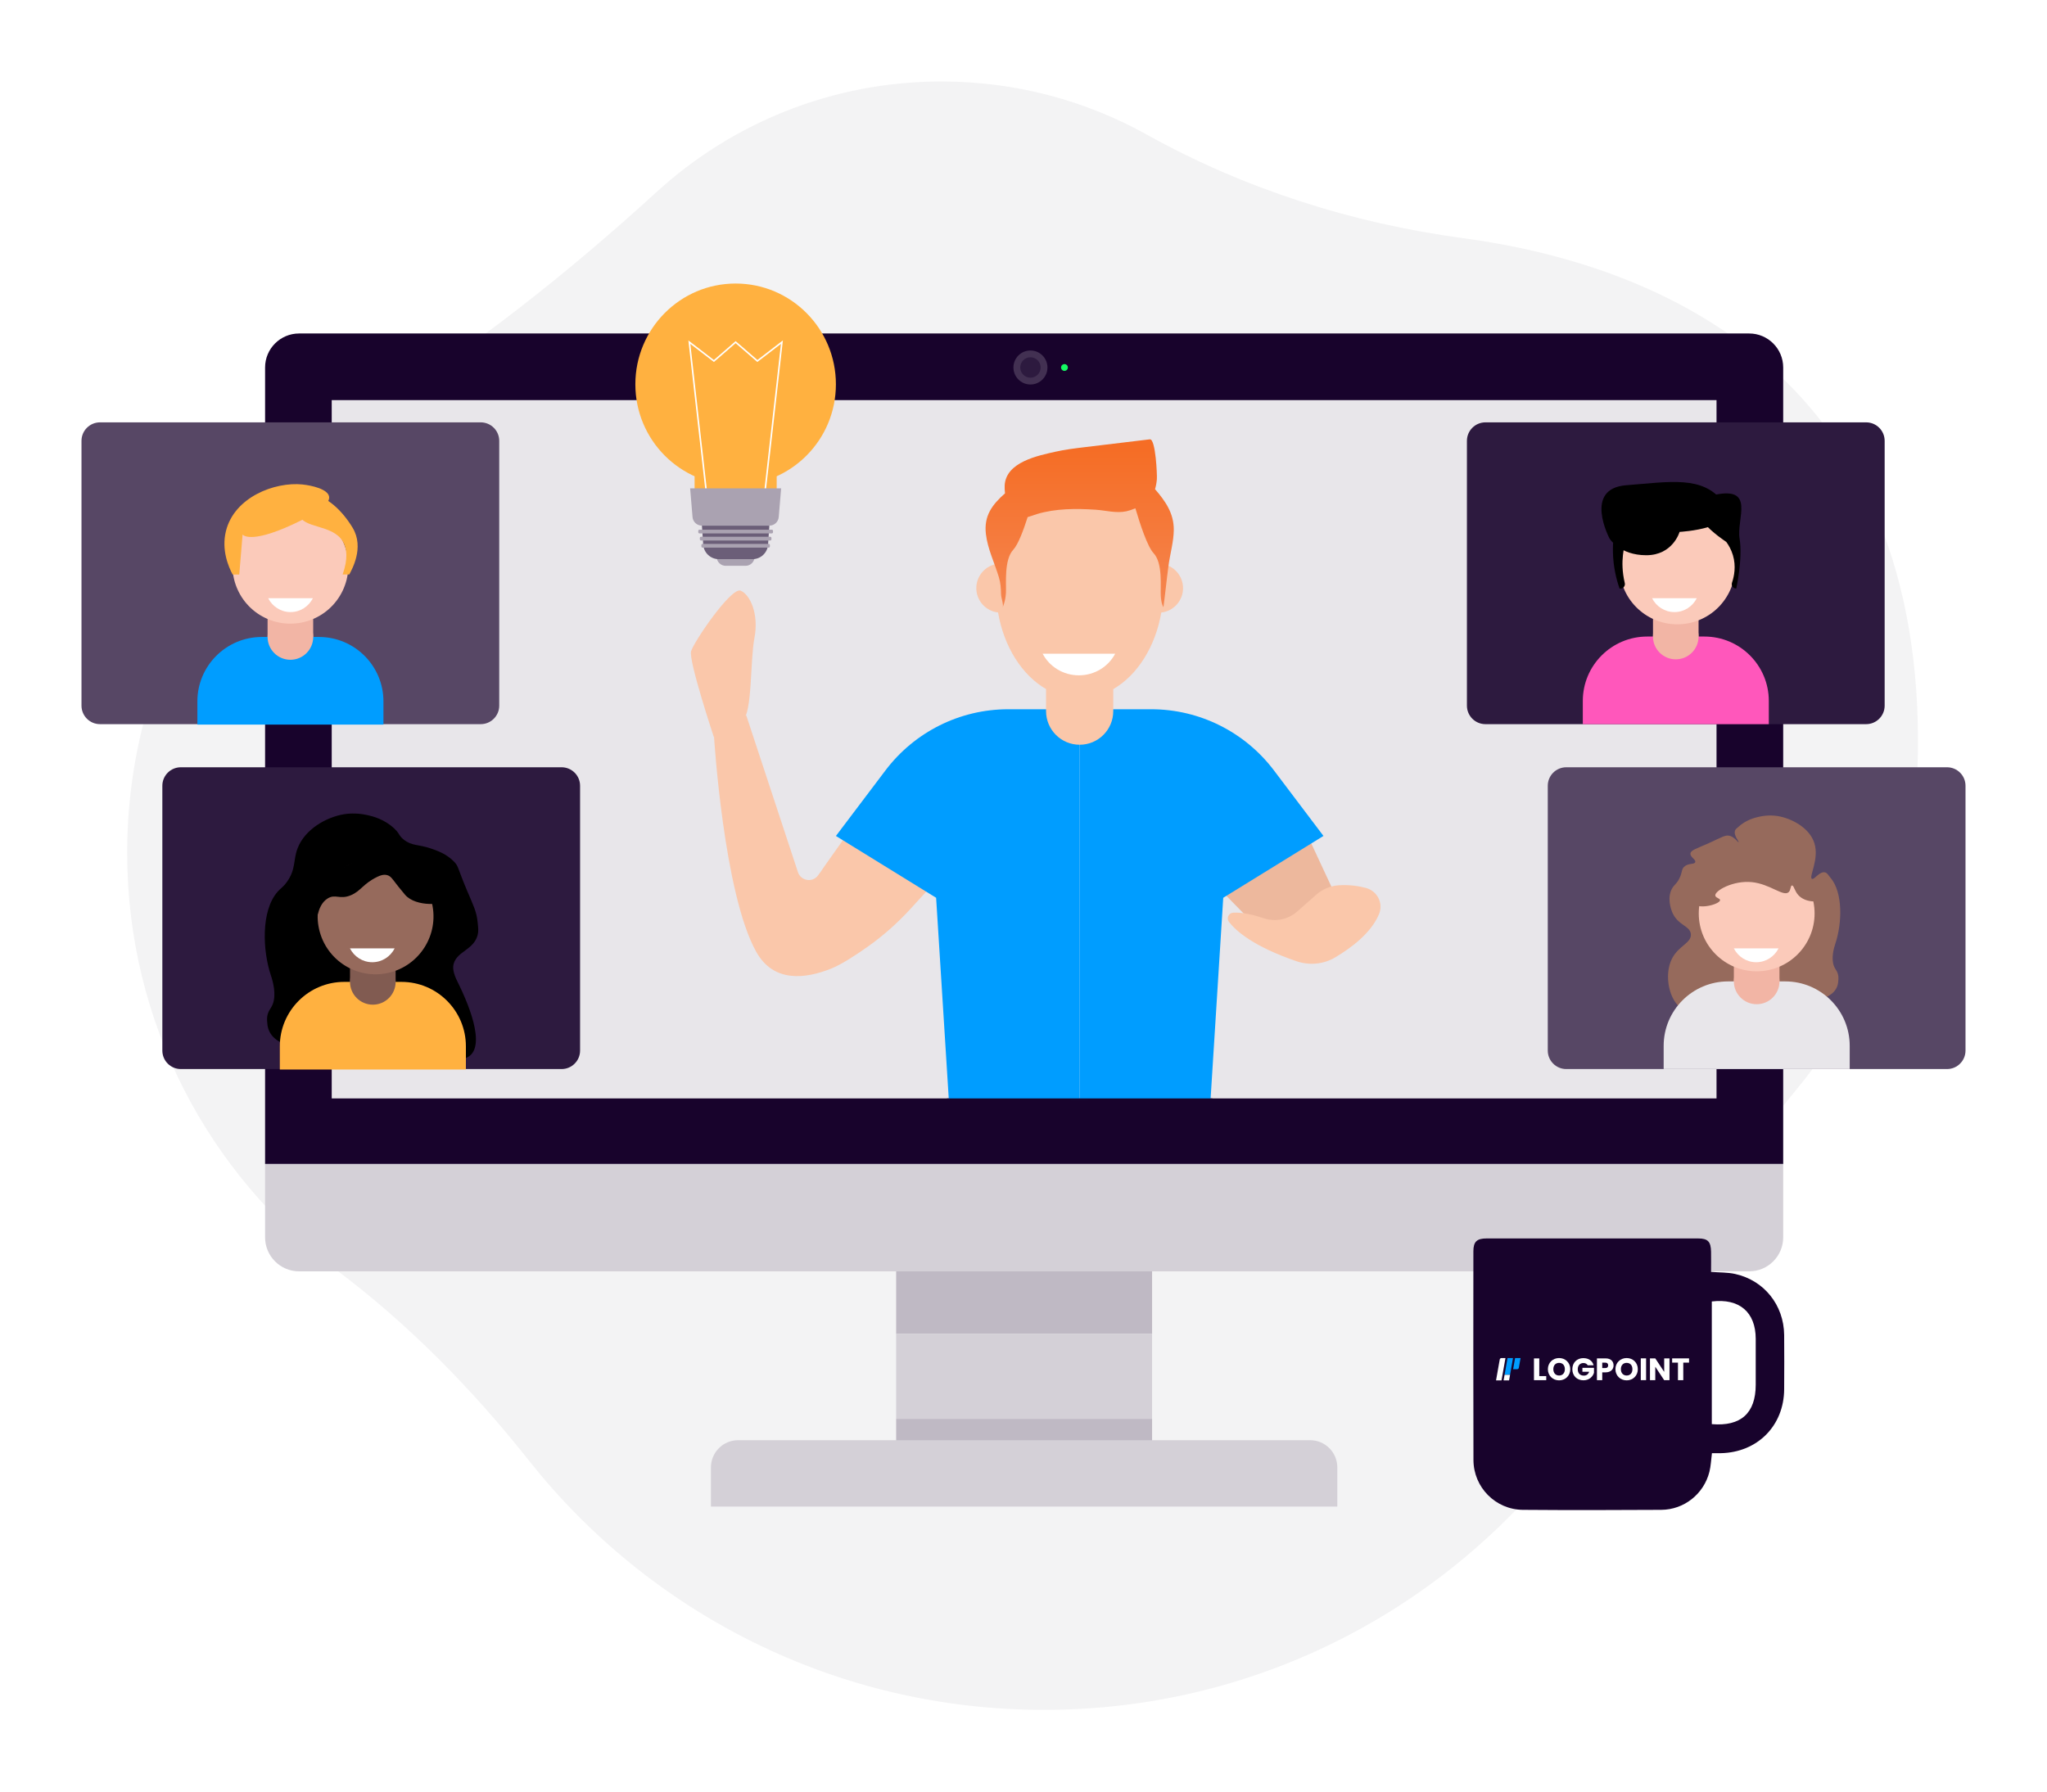 <?xml version="1.0" encoding="UTF-8"?>
<svg xmlns="http://www.w3.org/2000/svg" width="628" height="550" viewBox="0 0 628 550" fill="none">
  <rect width="628" height="550" fill="white"></rect>
  <path d="M39.015 261.692C39.015 204.675 68.892 154.637 113.851 126.396C145.115 106.758 174.163 83.858 201.415 58.936C224.463 37.866 255.158 25.001 288.843 25.001C311.686 25.001 333.153 30.911 351.791 41.286C381.794 57.981 414.774 68.493 448.8 73.073C507.668 80.994 588.425 113.304 588.425 227.677C588.425 268.101 575.129 305.229 551.365 334.027C531.25 358.404 514.589 385.384 500.395 413.613C467.267 479.494 399.08 524.68 320.312 524.68C256.249 524.68 199.188 494.791 162.287 448.196C144.956 426.296 125.318 406.272 102.975 389.521C64.142 360.393 39.015 313.98 39.015 261.703L39.015 261.692Z" fill="#F3F3F4"></path>
  <path d="M353.451 435.354H274.931V443.713H353.451V435.354Z" fill="#BFB9C4"></path>
  <path d="M353.451 390.117H274.931V409.319H353.451V390.117Z" fill="#BFB9C4"></path>
  <path d="M226.456 441.925H401.925C406.538 441.925 410.274 445.661 410.274 450.274V462.296H218.108V450.274C218.108 445.661 221.844 441.925 226.456 441.925Z" fill="#D4D0D7"></path>
  <path d="M91.76 102.329H536.632C542.392 102.329 547.067 107.004 547.067 112.765V357.166H81.325V112.765C81.325 107.004 86 102.329 91.76 102.329Z" fill="#18032C"></path>
  <path d="M81.325 357.167H547.067V379.677C547.067 385.438 542.392 390.113 536.632 390.113H91.76C86 390.113 81.325 385.438 81.325 379.677V357.167Z" fill="#D4D0D7"></path>
  <path d="M526.613 122.776H101.769V337.048H526.613V122.776Z" fill="#E8E6EA"></path>
  <path d="M399.837 293.327C401.492 293.522 403.186 292.976 404.801 292.249C410.75 289.534 413.35 282.557 410.606 276.672L401.059 256.172C398.314 250.287 391.275 247.715 385.327 250.43C379.378 253.145 368.202 263.59 370.947 269.475L388.242 287.156C393.573 291.833 395.74 292.859 399.85 293.327H399.837Z" fill="#EDB89D"></path>
  <path d="M252.803 265.999L262.088 252.877C265.644 247.333 275.575 250.237 281.093 253.801C286.611 257.366 290.892 264.587 287.336 270.118L279.341 278.87C275.39 283.187 271.018 287.082 266.25 290.461C262.47 293.141 258.124 295.966 255.015 297.207C247.047 300.402 237.314 301.577 232.006 292.072C222.01 274.184 219.06 226.079 219.06 226.079L228.951 219.531L244.769 267.517C245.598 270.276 249.194 270.95 250.932 268.666C251.512 267.913 252.131 267.029 252.803 265.999Z" fill="#FAC7AA"></path>
  <path d="M256.451 256.513L287.193 275.484L291.072 337.149L331.235 337.385V217.635H309.273C294.505 217.635 280.563 224.584 271.613 236.447L256.464 256.5L256.451 256.513Z" fill="#009DFF"></path>
  <path d="M406.019 256.513L375.277 275.484L371.399 337.149L331.235 337.385V217.635H353.21C367.979 217.635 381.921 224.584 390.871 236.447L406.019 256.5V256.513Z" fill="#009DFF"></path>
  <path d="M356.262 172.988C353.675 157.902 343.447 146.641 331.229 146.641C319.011 146.641 308.783 157.902 306.196 172.988C302.442 173.413 299.523 176.6 299.523 180.465C299.523 184.329 302.442 187.516 306.196 187.941C308 198.499 313.559 207.184 320.921 211.447V218.207C320.921 223.904 325.538 228.525 331.229 228.525C336.92 228.525 341.536 223.904 341.536 218.207V211.46C348.899 207.197 354.457 198.512 356.275 187.955C360.029 187.53 362.948 184.343 362.948 180.478C362.948 176.614 360.029 173.426 356.275 173.001L356.262 172.988Z" fill="#FAC7AA"></path>
  <path d="M330.999 207.224C335.85 207.224 340.045 204.527 342.122 200.598H319.876C321.953 204.54 326.161 207.224 330.999 207.224Z" fill="white"></path>
  <path d="M218.997 226.156C218.997 226.156 211.22 202.722 212.017 199.854C212.815 196.986 224.318 180.065 227.22 181.249C230.121 182.433 232.853 188.394 231.468 195.683C230.069 202.972 230.906 218.248 227.795 221.432C224.684 224.616 218.997 226.156 218.997 226.156Z" fill="#FAC7AA"></path>
  <path d="M409.63 293.771C414.38 290.965 420.647 286.354 423.075 280.493C424.473 277.134 422.534 273.38 419.011 272.457C416.821 271.878 414.01 271.443 410.791 271.641C408.192 271.799 405.711 272.853 403.772 274.578L397.953 279.716C395.156 282.179 391.263 282.956 387.741 281.77C384.825 280.796 381.236 279.887 378.32 280.058C376.921 280.137 376.182 281.784 377.04 282.89C379.151 285.63 384.495 290.412 397.715 294.943C401.674 296.3 406.041 295.905 409.643 293.771H409.63Z" fill="#FAC7AA"></path>
  <path d="M354.347 150.126C354.633 149.217 354.815 148.203 354.919 147.044C355.023 145.846 354.555 134.598 352.76 134.809C346.154 135.599 339.549 136.402 332.943 137.193C329.875 137.561 326.793 137.93 323.776 138.615C318.419 139.827 308.653 141.75 308.224 148.914C308.185 149.665 308.224 150.508 308.328 151.377C304.375 154.881 301.814 158.252 302.464 163.876C302.997 168.42 305.116 172.74 306.404 176.981C307.028 179.035 307.054 180.445 307.119 182.513C307.145 183.369 307.977 185.621 307.6 186.398C307.6 186.371 308.471 184.567 308.614 181.946C308.757 179.299 307.964 171.779 310.864 168.683C312.346 167.103 314.011 162.651 315.272 158.674C316.221 158.424 317.17 158.028 318.081 157.752C323.906 156 330.148 156.013 336.155 156.408C339.263 156.619 342.475 157.567 345.582 156.883C346.324 156.725 347.312 156.395 348.326 155.974C349.717 160.702 352.019 167.748 353.904 169.737C356.804 172.819 355.959 180.168 356.115 182.815C356.271 185.463 356.934 186.306 356.934 186.306C357.506 182.078 357.909 177.824 358.482 173.596C358.963 169.974 360.068 166.286 360.107 162.625C360.159 157.462 357.454 153.682 354.36 150.113L354.347 150.126Z" fill="url(#paint0_linear_2240_1745)"></path>
  <path d="M316.132 117.982C319.014 117.982 321.35 115.645 321.35 112.764C321.35 109.882 319.014 107.546 316.132 107.546C313.25 107.546 310.914 109.882 310.914 112.764C310.914 115.645 313.25 117.982 316.132 117.982Z" fill="#423052"></path>
  <path d="M353.451 409.318H274.931V435.366H353.451V409.318Z" fill="#D4D0D7"></path>
  <path d="M316.132 115.896C317.861 115.896 319.263 114.494 319.263 112.765C319.263 111.036 317.861 109.634 316.132 109.634C314.403 109.634 313.001 111.036 313.001 112.765C313.001 114.494 314.403 115.896 316.132 115.896Z" fill="#2D1A3F"></path>
  <path d="M326.568 113.81C327.144 113.81 327.611 113.342 327.611 112.766C327.611 112.19 327.144 111.722 326.568 111.722C325.992 111.722 325.524 112.19 325.524 112.766C325.524 113.342 325.992 113.81 326.568 113.81Z" fill="#14F962"></path>
  <path d="M524.947 390.275C527.671 390.494 530.03 390.411 532.252 390.901C541.196 392.842 547.27 400.44 547.364 409.644C547.416 415.196 547.395 420.738 547.364 426.29C547.301 437.477 539.203 445.659 527.963 445.909C527.055 445.93 526.147 445.909 525.208 445.909C524.937 448.018 524.874 449.875 524.425 451.649C522.704 458.433 516.672 463.254 509.648 463.296C495.508 463.379 481.357 463.411 467.216 463.296C458.815 463.223 452.074 456.398 452.042 448.018C451.969 426.666 452.011 405.303 452.021 383.951C452.021 381.018 453.065 380.017 456.081 380.017C477.714 379.996 499.348 379.996 520.982 380.017C523.956 380.017 524.874 380.998 524.937 384.076C524.979 386.09 524.937 388.115 524.937 390.296L524.947 390.275ZM525.166 399.355V436.997C534.089 437.759 538.629 433.616 538.639 424.933C538.639 420.227 538.65 415.52 538.639 410.803C538.618 402.642 533.64 398.342 525.177 399.355H525.166Z" fill="#18032C"></path>
  <path d="M464.816 416.721L464.513 418.433L464.21 420.144H465.442C465.703 420.144 465.922 419.956 465.963 419.706L466.193 418.433L466.496 416.721H464.816Z" fill="#009DFF"></path>
  <path d="M463.876 418.422L464.179 416.721H462.499L462.196 418.422L461.893 420.144L461.591 421.856H463.271L463.574 420.144L463.876 418.422Z" fill="#009DFF"></path>
  <path d="M460.631 416.721C460.37 416.721 460.151 416.909 460.109 417.159L459.879 418.433L459.577 420.144L459.274 421.856L458.971 423.567H460.652L460.954 421.856L461.257 420.144L461.56 418.433L461.862 416.721H460.631Z" fill="white"></path>
  <path d="M461.591 421.858L461.288 423.569H462.968L463.271 421.858H461.591Z" fill="white"></path>
  <path d="M470.607 416.819V423.509H474.375V422.256H472.235V416.83H470.607V416.819Z" fill="white"></path>
  <path d="M481.743 420.139C481.743 418.125 480.229 416.716 478.32 416.716C476.41 416.716 474.876 418.125 474.876 420.139C474.876 422.153 476.42 423.562 478.32 423.562C480.219 423.562 481.743 422.143 481.743 420.139ZM476.546 420.139C476.546 418.949 477.234 418.198 478.32 418.198C479.405 418.198 480.083 418.949 480.083 420.139C480.083 421.329 479.384 422.08 478.32 422.08C477.255 422.08 476.546 421.308 476.546 420.139Z" fill="white"></path>
  <path d="M485.781 416.735C483.778 416.735 482.379 418.143 482.379 420.147C482.379 422.151 483.788 423.549 485.792 423.549C487.555 423.549 488.672 422.401 489.016 421.243V419.73H485.468V420.93H487.535C487.284 421.681 486.721 422.109 485.917 422.109C484.748 422.109 484.039 421.389 484.039 420.147C484.039 418.989 484.738 418.248 485.781 418.248C486.397 418.248 486.846 418.488 487.096 418.937H488.902C488.547 417.57 487.388 416.745 485.781 416.745V416.735Z" fill="white"></path>
  <path d="M491.552 419.804V418.124H492.439C493.086 418.124 493.368 418.447 493.368 418.959C493.368 419.47 493.086 419.794 492.439 419.794H491.552V419.804ZM495.027 418.969C495.027 417.738 494.203 416.819 492.564 416.819H489.924V423.509H491.552V421.109H492.564C494.276 421.109 495.027 420.075 495.027 418.98V418.969Z" fill="white"></path>
  <path d="M502.468 420.139C502.468 418.125 500.955 416.716 499.045 416.716C497.136 416.716 495.601 418.125 495.601 420.139C495.601 422.153 497.146 423.562 499.045 423.562C500.945 423.562 502.468 422.143 502.468 420.139ZM497.271 420.139C497.271 418.949 497.96 418.198 499.045 418.198C500.131 418.198 500.809 418.949 500.809 420.139C500.809 421.329 500.11 422.08 499.045 422.08C497.981 422.08 497.271 421.308 497.271 420.139Z" fill="white"></path>
  <path d="M503.376 423.5H505.004V416.81H503.376V423.5Z" fill="white"></path>
  <path d="M510.556 416.819V420.962L507.822 416.819H506.194V423.509H507.822V419.387L510.556 423.509H512.184V416.819H510.556Z" fill="white"></path>
  <path d="M513.009 418.124H514.783V423.509H516.411V418.124H518.185V416.819H512.998V418.124H513.009Z" fill="white"></path>
  <path d="M147.478 129.601H30.68C27.543 129.601 25 132.144 25 135.28V216.526C25 219.663 27.543 222.206 30.68 222.206H147.478C150.615 222.206 153.158 219.663 153.158 216.526V135.28C153.158 132.144 150.615 129.601 147.478 129.601Z" fill="#574765"></path>
  <path d="M80.305 195.455H97.876C108.78 195.455 117.638 204.312 117.638 215.217V222.351H60.553V215.217C60.553 204.312 69.41 195.455 80.314 195.455H80.305Z" fill="#009DFF"></path>
  <path d="M89.091 202.454C92.957 202.454 96.09 199.32 96.09 195.455C96.09 191.589 92.957 188.455 89.091 188.455C85.226 188.455 82.092 191.589 82.092 195.455C82.092 199.32 85.226 202.454 89.091 202.454Z" fill="#F2B5A5"></path>
  <path d="M96.081 180.276H82.092V195.465H96.081V180.276Z" fill="#F2B5A5"></path>
  <path d="M105.097 181.315C109.358 172.474 105.645 161.854 96.805 157.594C87.964 153.333 77.344 157.046 73.084 165.887C68.823 174.727 72.536 185.347 81.377 189.608C90.217 193.868 100.837 190.155 105.097 181.315Z" fill="#FBCABA"></path>
  <path d="M92.842 148.661C84.219 147.777 71.863 152.584 69.31 162.984C67.894 168.775 70.095 173.898 71.358 176.288H73.405L74.424 164.012C74.424 164.012 76.472 167.079 89.766 160.946C97.406 157.419 101.33 154.569 100.969 152.395C100.572 150.032 95.494 148.94 92.842 148.67V148.661Z" fill="#FFB140"></path>
  <path d="M94.882 151.728C94.44 151.728 94.079 151.962 94.079 151.962C92.23 152.855 91.355 156.003 91.815 157.861C92.906 162.281 101.818 160.765 105.119 166.042C106.508 168.27 106.787 171.517 105.119 176.27H107.166C107.852 174.908 111.875 168.08 108.186 161.947C105.119 156.833 100.005 151.719 94.882 151.719V151.728Z" fill="#FFB140"></path>
  <path d="M172.283 235.436H55.485C52.348 235.436 49.805 237.979 49.805 241.115V322.361C49.805 325.498 52.348 328.041 55.485 328.041H172.283C175.419 328.041 177.962 325.498 177.962 322.361V241.115C177.962 237.979 175.419 235.436 172.283 235.436Z" fill="#2D1A3F"></path>
  <path d="M143.447 273.664C140.272 266.141 140.714 265.889 139.352 264.455C137.016 262.001 134.031 260.991 132.191 260.36C128.267 259.025 126.373 259.629 123.848 257.618C122.269 256.364 122.765 255.94 120.943 254.217C117.895 251.34 114.332 250.483 112.763 250.123C109.164 249.302 106.269 249.726 105.511 249.852C100.162 250.736 93.524 254.416 91.278 260.36C89.907 263.968 90.827 266.665 88.049 270.579C86.859 272.257 86.209 272.428 85.136 273.664C80.013 279.536 80.581 291.73 83.088 299.243C83.774 301.282 84.802 305.097 83.693 308.083C82.953 310.067 81.474 310.428 82.069 314.595C83.088 321.756 94.345 321.756 94.345 321.756C94.345 321.756 135.266 326.87 142.428 324.823C149.589 322.776 144.475 309.481 140.38 301.291C139.064 298.666 138.811 296.979 139.199 295.681C140.335 291.856 145.278 291.487 146.523 286.968C146.838 285.831 146.73 284.839 146.523 282.873C146.189 279.707 145.269 277.957 143.456 273.664H143.447Z" fill="black"></path>
  <path d="M121.375 290.882H107.386V309.3H121.375V290.882Z" fill="#815B51"></path>
  <path d="M105.601 301.292H123.171C134.076 301.292 142.933 310.149 142.933 321.054V328.188H85.848V321.054C85.848 310.149 94.706 301.292 105.61 301.292H105.601Z" fill="#FFB140"></path>
  <path d="M114.379 308.286C118.244 308.286 121.378 305.153 121.378 301.287C121.378 297.422 118.244 294.288 114.379 294.288C110.513 294.288 107.38 297.422 107.38 301.287C107.38 305.153 110.513 308.286 114.379 308.286Z" fill="#815B51"></path>
  <path d="M119.195 298.517C128.76 296.323 134.735 286.79 132.541 277.225C130.347 267.661 120.814 261.685 111.249 263.88C101.685 266.074 95.71 275.606 97.904 285.171C100.098 294.736 109.63 300.711 119.195 298.517Z" fill="#966A5C"></path>
  <path d="M119.916 258.322L93.317 272.646C94.805 282.008 95.771 283.929 96.384 283.902C97.448 283.857 96.853 278.021 100.479 275.721C102.905 274.179 104.186 276.154 107.64 274.702C110.77 273.385 111.302 271.22 115.758 269.056C116.47 268.713 117.679 268.172 118.897 268.569C119.871 268.884 120.34 269.633 121.548 271.202C121.548 271.202 122.802 272.835 124.263 274.549C127.609 278.454 136.629 277.787 137.314 275.73C137.396 275.487 137.026 274.54 136.295 272.664L119.925 258.34L119.916 258.322Z" fill="black"></path>
  <path d="M572.516 129.601H455.718C452.581 129.601 450.038 132.144 450.038 135.28V216.526C450.038 219.663 452.581 222.206 455.718 222.206H572.516C575.653 222.206 578.195 219.663 578.195 216.526V135.28C578.195 132.144 575.653 129.601 572.516 129.601Z" fill="#2D1A3F"></path>
  <path d="M521.106 183.005H507.122V201.416H521.106V183.005Z" fill="#F2B5A5"></path>
  <path d="M505.336 195.324H522.899C533.799 195.324 542.653 204.178 542.653 215.078V222.21H485.59V215.078C485.59 204.178 494.444 195.324 505.345 195.324H505.336Z" fill="#FF57BB"></path>
  <path d="M514.108 202.318C517.973 202.318 521.105 199.185 521.105 195.321C521.105 191.457 517.973 188.325 514.108 188.325C510.244 188.325 507.112 191.457 507.112 195.321C507.112 199.185 510.244 202.318 514.108 202.318Z" fill="#F2B5A5"></path>
  <path d="M518.648 191.105C528.199 188.87 534.131 179.315 531.896 169.764C529.661 160.212 520.106 154.281 510.554 156.516C501.003 158.751 495.071 168.306 497.306 177.857C499.541 187.409 509.096 193.34 518.648 191.105Z" fill="#FBCABA"></path>
  <path d="M498.915 148.895C485.617 149.914 493.803 165.26 493.803 165.26C493.803 165.26 496.869 170.372 505.055 170.372C513.242 170.372 515.279 163.213 515.279 163.213C515.279 163.213 534.709 162.194 528.578 154.008C522.438 145.83 512.214 147.868 498.915 148.895Z" fill="black"></path>
  <path d="M498.916 163.214C498.483 163.052 497.455 165.432 496.869 165.261C496.328 165.099 496.481 162.836 496.869 160.149H495.85C495.273 162.493 494.759 165.64 494.831 169.354C494.922 174.115 495.949 177.983 496.878 180.607H497.139C498.023 180.607 498.672 179.777 498.465 178.911C497.635 175.377 497.662 172.501 497.897 170.382C498.276 166.956 499.439 163.413 498.916 163.223V163.214Z" fill="black"></path>
  <path d="M525.505 151.96C512.206 155.026 529.598 166.278 529.598 166.278C530.31 167.252 531.122 168.613 531.645 170.371C532.646 173.752 532.033 176.818 531.365 178.783C531.059 179.676 531.717 180.596 532.664 180.596C532.664 180.596 534.71 171.39 533.683 165.259C532.664 159.119 538.795 148.895 525.505 151.96Z" fill="black"></path>
  <path d="M597.32 235.436H480.522C477.385 235.436 474.842 237.979 474.842 241.115V322.361C474.842 325.498 477.385 328.041 480.522 328.041H597.32C600.457 328.041 603 325.498 603 322.361V241.115C603 237.979 600.457 235.436 597.32 235.436Z" fill="#574765"></path>
  <path d="M561.485 269.229C560.962 268.634 560.637 267.867 559.916 267.696C558.184 267.281 556.651 270.014 555.893 269.671C554.811 269.184 558.211 263.7 556.633 258.713C555.136 253.978 549.598 251.101 545.378 250.407C544.773 250.307 542.492 249.974 539.642 250.623C538.397 250.903 535.583 251.579 533.175 253.861C532.914 254.113 532.508 254.33 532.319 254.799C531.723 256.296 533.599 258.244 533.383 258.415C533.211 258.56 532.328 257.063 530.876 256.539C529.405 256.016 528.377 256.864 524.274 258.704C520.369 260.454 518.673 260.868 518.61 261.942C518.547 263.069 520.351 263.745 520.08 264.548C519.81 265.351 517.997 264.747 516.698 265.955C515.85 266.749 516.139 267.47 515.372 269.22C514.507 271.204 513.659 271.348 512.919 272.737C511.386 275.578 512.694 279.104 512.946 279.736C514.642 284.02 518.484 283.966 518.736 286.626C518.998 289.377 514.949 290.152 512.919 294.22C510.421 299.225 512.026 307.153 516.184 309.669C520.152 312.068 524.364 308.271 533.383 306.494C541.626 304.871 548.931 305.908 554.207 307.234C554.207 307.234 563.108 307.234 563.911 301.57C564.38 298.278 563.208 297.99 562.621 296.42C561.746 294.067 562.558 291.045 563.099 289.44C565.083 283.506 565.534 273.856 561.485 269.22V269.229Z" fill="#966A5C"></path>
  <path d="M545.919 287.021H531.931V305.437H545.919V287.021Z" fill="#F2B5A5"></path>
  <path d="M530.146 301.146H547.714C558.618 301.146 567.474 310.003 567.474 320.907V328.04H510.395V320.907C510.395 310.003 519.251 301.146 530.155 301.146H530.146Z" fill="#E8E6EA"></path>
  <path d="M538.93 308.144C542.795 308.144 545.928 305.011 545.928 301.146C545.928 297.281 542.795 294.147 538.93 294.147C535.065 294.147 531.931 297.281 531.931 301.146C531.931 305.011 535.065 308.144 538.93 308.144Z" fill="#F2B5A5"></path>
  <path d="M538.93 298.048C548.742 298.048 556.697 290.094 556.697 280.281C556.697 270.469 548.742 262.514 538.93 262.514C529.118 262.514 521.163 270.469 521.163 280.281C521.163 290.094 529.118 298.048 538.93 298.048Z" fill="#FBCABA"></path>
  <path d="M538.507 259.442L527.251 264.556L520.091 271.716C519.991 271.861 517.926 274.981 519.071 276.83C520.704 279.473 527.621 277.461 527.702 276.226C527.738 275.649 526.295 275.513 526.232 274.783C526.097 273.295 531.734 270.093 537.488 270.688C543.079 271.265 547.129 275.261 548.743 273.755C549.455 273.096 549.257 271.762 549.762 271.707C550.348 271.644 550.52 273.43 551.809 274.774C553.884 276.938 557.96 277.019 558.718 275.802C558.925 275.477 558.97 273.746 558.97 273.746L551.809 265.566L538.507 259.424V259.442Z" fill="#966A5C"></path>
  <rect x="290.53" y="337.049" width="81.41" height="0.473" fill="#18032C"></rect>
  <g clip-path="url(#clip0_2240_1745)">
    <path d="M225.684 148.845C242.675 148.845 256.448 135.001 256.448 117.924C256.448 100.846 242.675 87.003 225.684 87.003C208.694 87.003 194.92 100.846 194.92 117.924C194.92 135.001 208.694 148.845 225.684 148.845Z" fill="#FFB140"></path>
    <path d="M238.278 144.182H213.097V152.886H238.278V144.182Z" fill="#FFB140"></path>
  </g>
  <path d="M234.789 149.954L239.885 104.988L232.353 110.767L225.686 104.988L219.019 110.767L211.486 104.988L216.583 149.954" stroke="white" stroke-width="0.473" stroke-miterlimit="10"></path>
  <path d="M228.725 173.62H222.647C221.176 173.62 219.959 172.477 219.857 171.001L219.621 167.591H231.748L231.512 171.001C231.411 172.474 230.193 173.62 228.722 173.62H228.725Z" fill="#AAA2B1"></path>
  <path d="M230.871 171.577H220.502C217.996 171.577 215.916 169.627 215.743 167.111L215.343 161.293H236.03L235.631 167.111C235.458 169.624 233.378 171.577 230.871 171.577Z" fill="#6B5E78"></path>
  <path d="M236.794 162.535H214.581C214.385 162.535 214.226 162.695 214.226 162.892V163.32C214.226 163.518 214.385 163.677 214.581 163.677H236.794C236.99 163.677 237.149 163.518 237.149 163.32V162.892C237.149 162.695 236.99 162.535 236.794 162.535Z" fill="#AAA2B1"></path>
  <path d="M236.314 164.708H215.057C214.861 164.708 214.702 164.868 214.702 165.065V165.494C214.702 165.691 214.861 165.851 215.057 165.851H236.314C236.51 165.851 236.669 165.691 236.669 165.494V165.065C236.669 164.868 236.51 164.708 236.314 164.708Z" fill="#AAA2B1"></path>
  <path d="M235.838 166.89H215.536C215.339 166.89 215.181 167.05 215.181 167.247V167.676C215.181 167.873 215.339 168.033 215.536 168.033H235.838C236.034 168.033 236.193 167.873 236.193 167.676V167.247C236.193 167.05 236.034 166.89 235.838 166.89Z" fill="#AAA2B1"></path>
  <path d="M236.058 161.286H215.313C213.824 161.286 212.586 160.14 212.461 158.65L211.727 149.853H239.644L238.91 158.65C238.785 160.14 237.546 161.286 236.058 161.286Z" fill="#AAA2B1"></path>
  <path d="M89.134 187.819C92.128 187.819 94.716 186.085 95.997 183.559H82.271C83.553 186.093 86.149 187.819 89.134 187.819Z" fill="white"></path>
  <path d="M114.22 295.259C117.213 295.259 119.801 293.524 121.083 290.999H107.357C108.639 293.533 111.235 295.259 114.22 295.259Z" fill="white"></path>
  <path d="M513.699 187.819C516.692 187.819 519.28 186.085 520.562 183.559H506.836C508.117 186.093 510.714 187.819 513.699 187.819Z" fill="white"></path>
  <path d="M538.784 295.259C541.778 295.259 544.366 293.524 545.648 290.999H531.921C533.203 293.533 535.799 295.259 538.784 295.259Z" fill="white"></path>
  <defs>
    <linearGradient id="paint0_linear_2240_1745" x1="331.227" y1="236.894" x2="331.227" y2="137.654" gradientUnits="userSpaceOnUse">
      <stop stop-color="#F59F7C"></stop>
      <stop offset="1" stop-color="#F56D25"></stop>
    </linearGradient>
    <clipPath id="clip0_2240_1745">
      <rect width="61.531" height="86.618" fill="white" transform="translate(194.92 87.001)"></rect>
    </clipPath>
  </defs>
</svg>

